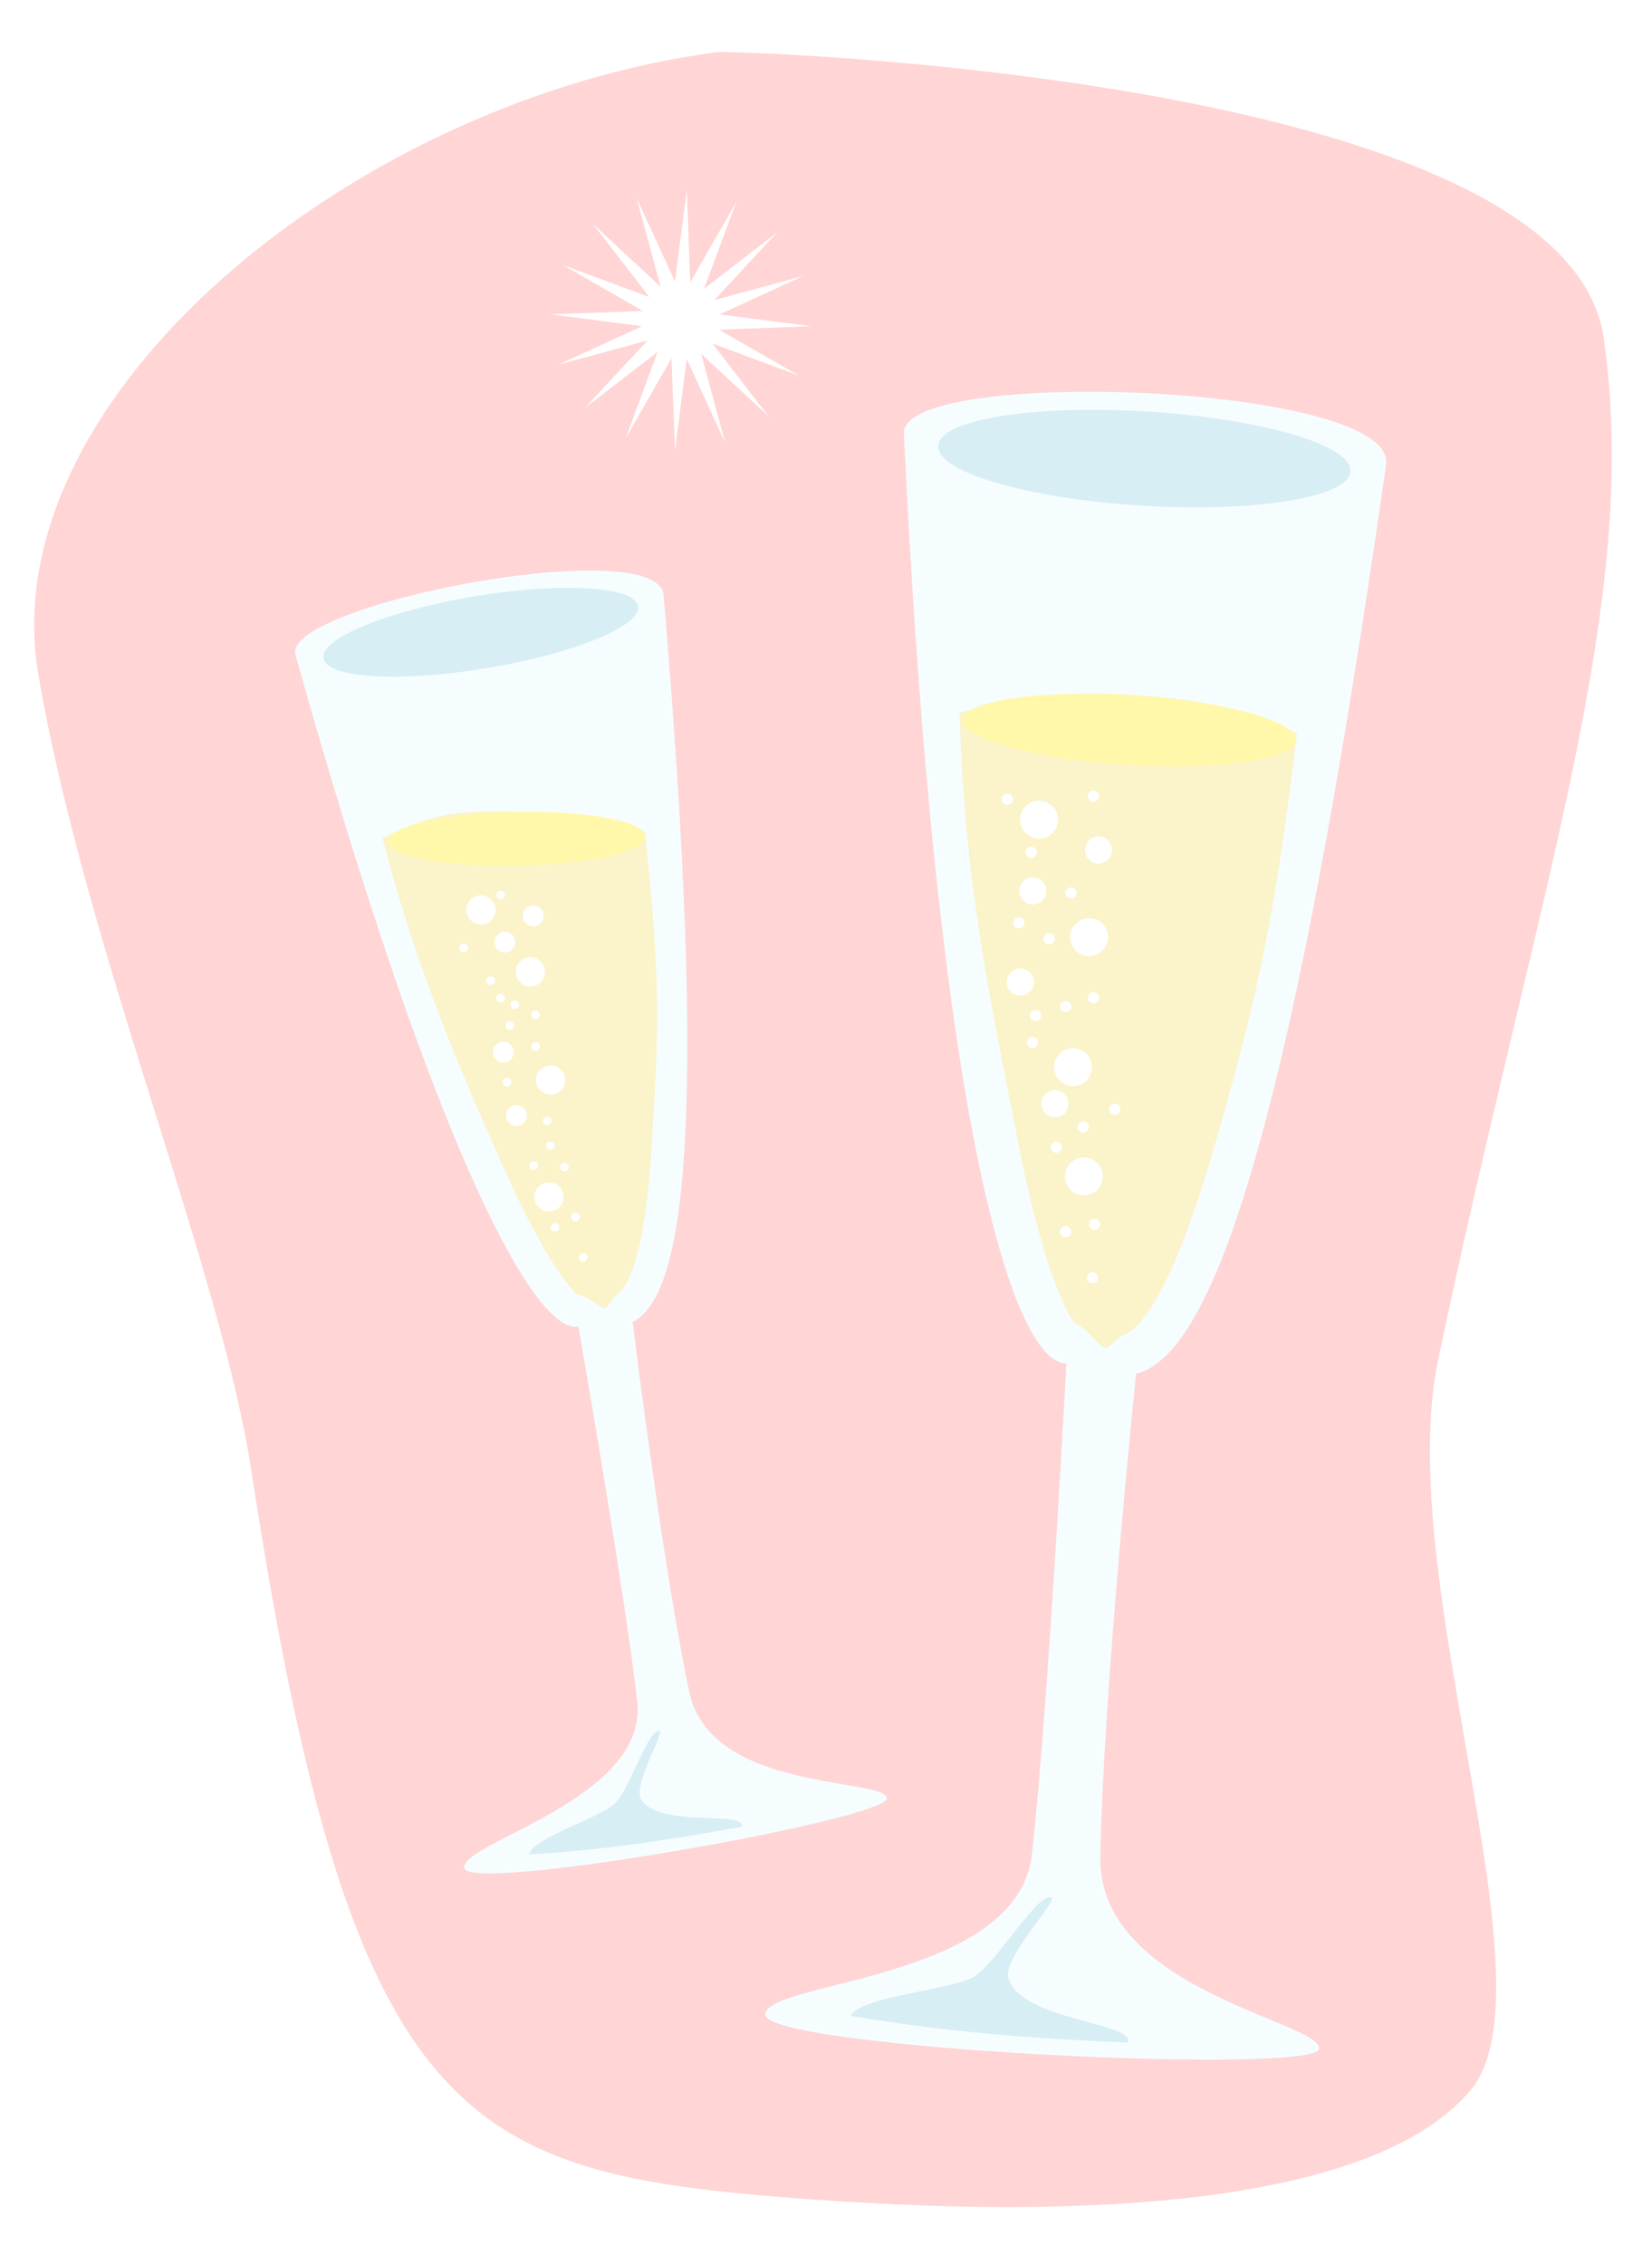 <?xml version="1.0" encoding="UTF-8"?>
<svg version="1.0" viewBox="0 0 285.63 391.28" xmlns="http://www.w3.org/2000/svg">
<defs>
<filter id="a">
<feGaussianBlur stdDeviation="22.295"/>
</filter>
</defs>
<g transform="translate(-9.074 -28.771)" fill-rule="evenodd">
<path transform="matrix(.389 0 0 .389 78.141 62.175)" d="m141.51-62.728c-162.8 21.383-323.17 154.18-301.97 276.85 21.19 122.66 80.707 262.21 94.714 353.93 44.828 293.54 95.265 311.97 247.21 323.19 144.99 10.72 255.65-2.43 294.47-48.2 38.83-45.77-34.78-227.39-14.25-324.86 44.64-211.95 90.59-337.05 73.52-454.09s-389.75-127.55-393.69-126.82z" fill="#ffd5d5" filter="url(#a)"/>
<g transform="matrix(.388 .024 -.024 .388 94.981 50.366)">
<path d="m189.12 125.49c-2.16-29.669 217.58-35.398 214.96 0.81-24.71 309.3-54.35 400.63-86.02 410.31 0 0-5.93 142.54-2.59 215.61 2.7 59.08 102.37 66.74 102.37 78.89s-246.86 15.07-246.86 0c0-15.06 111.28-21.71 114.03-78.56 3.25-66.98 1.79-218.53 1.79-218.53-24.6 1.32-64.95-109.31-97.68-408.53z" fill="#f6fdff"/>
<path d="m209.03 829.45c3.61-9.08 44.27-14.21 53.75-20.88s25.89-39.29 32.13-37.17c2.99 1.02-19.94 28.09-17.04 36.74 6.32 18.83 58.52 16.39 54.81 25.55-48.99 0.88-82.01 0-123.65-4.24z" fill="#d7eef4"/>
<path d="m298.7 235.5c-29.25-0.04-45.47 2.52-77.12 12.53 6.52 74.04 20.84 124.11 37.14 186.85 8.43 32.46 16.64 55.41 23.37 68.81 3.32 6.6 5.88 11.63 7.85 12.34 5.28 1.9 10.34 8.8 13.25 9.97 2 0.8 5.68-5.69 9.53-6.88 0.48-0.14 5.76-3.17 12.28-16.28s13.77-34.75 20.81-66.03c13.66-60.66 21.08-99.02 26.04-188.77-27.27-10.09-44.04-12.5-73.15-12.54z" fill="#fbf3c9"/>
<path d="m388.35 130.28a91.792 20.824 0 1 1-183.58 0 91.792 20.824 0 1 1 183.58 0z" fill="#d7eef4"/>
<path transform="translate(.977 120.9)" d="m370.76 130.28a74.199 15.511 0 1 1-148.4 0 74.199 15.511 0 1 1 148.4 0z" fill="#fff8ab"/>
<path transform="translate(477.57 -88.819)" d="m-179.71 539.32a8.414 8.414 0 1 1-16.83 0 8.414 8.414 0 1 1 16.83 0z" fill="#fff"/>
<path transform="translate(469.76 -137.01)" d="m-179.71 539.32a8.414 8.414 0 1 1-16.83 0 8.414 8.414 0 1 1 16.83 0z" fill="#fff"/>
<path transform="translate(473.32 -195.15)" d="m-179.71 539.32a8.414 8.414 0 1 1-16.83 0 8.414 8.414 0 1 1 16.83 0z" fill="#fff"/>
<path transform="translate(447.91 -245.89)" d="m-179.71 539.32a8.414 8.414 0 1 1-16.83 0 8.414 8.414 0 1 1 16.83 0z" fill="#fff"/>
<path transform="matrix(.717 0 0 .717 390.79 -20.683)" d="m-179.71 539.32a8.414 8.414 0 1 1-16.83 0 8.414 8.414 0 1 1 16.83 0z" fill="#fff"/>
<path transform="matrix(.717 0 0 .717 421.9 -81.454)" d="m-179.71 539.32a8.414 8.414 0 1 1-16.83 0 8.414 8.414 0 1 1 16.83 0z" fill="#fff"/>
<path transform="matrix(.717 0 0 .717 393.85 -61.48)" d="m-179.71 539.32a8.414 8.414 0 1 1-16.83 0 8.414 8.414 0 1 1 16.83 0z" fill="#fff"/>
<path transform="matrix(.717 0 0 .717 409.49 32.353)" d="m-179.71 539.32a8.414 8.414 0 1 1-16.83 0 8.414 8.414 0 1 1 16.83 0z" fill="#fff"/>
<path transform="matrix(.295 0 0 .295 338.34 316.42)" d="m-179.71 539.32a8.414 8.414 0 1 1-16.83 0 8.414 8.414 0 1 1 16.83 0z" fill="#fff"/>
<path transform="matrix(.295 0 0 .295 331.92 279.23)" d="m-179.71 539.32a8.414 8.414 0 1 1-16.83 0 8.414 8.414 0 1 1 16.83 0z" fill="#fff"/>
<path transform="matrix(.295 0 0 .295 356.82 260.7)" d="m-179.71 539.32a8.414 8.414 0 1 1-16.83 0 8.414 8.414 0 1 1 16.83 0z" fill="#fff"/>
<path transform="matrix(.295 0 0 .295 344.33 211.87)" d="m-179.71 539.32a8.414 8.414 0 1 1-16.83 0 8.414 8.414 0 1 1 16.83 0z" fill="#fff"/>
<path transform="matrix(.295 0 0 .295 323 186.93)" d="m-179.71 539.32a8.414 8.414 0 1 1-16.83 0 8.414 8.414 0 1 1 16.83 0z" fill="#fff"/>
<path transform="matrix(.295 0 0 .295 300.6 126.12)" d="m-179.71 539.32a8.414 8.414 0 1 1-16.83 0 8.414 8.414 0 1 1 16.83 0z" fill="#fff"/>
<path transform="matrix(.295 0 0 .295 338.72 122.42)" d="m-179.71 539.32a8.414 8.414 0 1 1-16.83 0 8.414 8.414 0 1 1 16.83 0z" fill="#fff"/>
<path transform="matrix(.295 0 0 .295 331.45 166.02)" d="m-179.71 539.32a8.414 8.414 0 1 1-16.83 0 8.414 8.414 0 1 1 16.83 0z" fill="#fff"/>
<path transform="matrix(.295 0 0 .295 312.67 149.06)" d="m-179.71 539.32a8.414 8.414 0 1 1-16.83 0 8.414 8.414 0 1 1 16.83 0z" fill="#fff"/>
<path transform="matrix(.295 0 0 .295 351.55 336.18)" d="m-179.71 539.32a8.414 8.414 0 1 1-16.83 0 8.414 8.414 0 1 1 16.83 0z" fill="#fff"/>
<path transform="matrix(.295 0 0 .295 351 312.42)" d="m-179.71 539.32a8.414 8.414 0 1 1-16.83 0 8.414 8.414 0 1 1 16.83 0z" fill="#fff"/>
<path transform="matrix(.295 0 0 .295 319.09 221.35)" d="m-179.71 539.32a8.414 8.414 0 1 1-16.83 0 8.414 8.414 0 1 1 16.83 0z" fill="#fff"/>
<path transform="matrix(.295 0 0 .295 318.49 233.34)" d="m-179.71 539.32a8.414 8.414 0 1 1-16.83 0 8.414 8.414 0 1 1 16.83 0z" fill="#fff"/>
<path transform="matrix(.295 0 0 .295 332.18 216.51)" d="m-179.71 539.32a8.414 8.414 0 1 1-16.83 0 8.414 8.414 0 1 1 16.83 0z" fill="#fff"/>
<path transform="matrix(.295 0 0 .295 309.14 180.64)" d="m-179.71 539.32a8.414 8.414 0 1 1-16.83 0 8.414 8.414 0 1 1 16.83 0z" fill="#fff"/>
<path transform="matrix(.295 0 0 .295 343.35 269.54)" d="m-179.71 539.32a8.414 8.414 0 1 1-16.83 0 8.414 8.414 0 1 1 16.83 0z" fill="#fff"/>
</g>
<g transform="matrix(.296 -.049 .049 .296 -1.984 114.02)">
<path d="m189.12 125.49c-2.16-29.669 217.58-35.398 214.96 0.81-24.71 309.3-54.35 400.63-86.02 410.31 0 0-5.93 142.54-2.59 215.61 2.7 59.08 102.37 66.74 102.37 78.89s-246.86 15.07-246.86 0c0-15.06 111.28-21.71 114.03-78.56 3.25-66.98 1.79-218.53 1.79-218.53-24.6 1.32-64.95-109.31-97.68-408.53z" fill="#f6fdff"/>
<path d="m209.03 829.45c3.61-9.08 44.27-14.21 53.75-20.88s25.89-39.29 32.13-37.17c2.99 1.02-19.94 28.09-17.04 36.74 6.32 18.83 58.52 16.39 54.81 25.55-48.99 0.88-82.01 0-123.65-4.24z" fill="#d7eef4"/>
<path d="m298.7 235.5c-28.68-5.71-45.64-7.42-77.3 2.59 6.53 74.04 21.02 134.05 37.32 196.79 8.43 32.46 16.64 55.41 23.37 68.81 3.32 6.6 5.88 11.63 7.85 12.34 5.28 1.9 10.34 8.8 13.25 9.97 2 0.8 5.68-5.69 9.53-6.88 0.48-0.14 5.76-3.17 12.28-16.28s13.77-34.75 20.81-66.03c13.66-60.66 20.33-87.79 25.3-177.53-27.27-10.1-43.44-18.02-72.41-23.78z" fill="#fbf3c9"/>
<path d="m388.35 130.28a91.792 20.824 0 1 1-183.58 0 91.792 20.824 0 1 1 183.58 0z" fill="#d7eef4"/>
<path transform="matrix(.99 .144 -.144 .99 22.903 79.438)" d="m370.76 130.28a74.199 15.511 0 1 1-148.4 0 74.199 15.511 0 1 1 148.4 0z" fill="#fff8ab"/>
<path transform="translate(470.39 -81.664)" d="m-179.71 539.32a8.414 8.414 0 1 1-16.83 0 8.414 8.414 0 1 1 16.83 0z" fill="#fff"/>
<path transform="translate(482.3 -147.93)" d="m-179.71 539.32a8.414 8.414 0 1 1-16.83 0 8.414 8.414 0 1 1 16.83 0z" fill="#fff"/>
<path transform="translate(480.95 -211.34)" d="m-179.71 539.32a8.414 8.414 0 1 1-16.83 0 8.414 8.414 0 1 1 16.83 0z" fill="#fff"/>
<path transform="translate(458.73 -251.18)" d="m-179.71 539.32a8.414 8.414 0 1 1-16.83 0 8.414 8.414 0 1 1 16.83 0z" fill="#fff"/>
<path transform="matrix(.717 0 0 .717 404.81 -15.569)" d="m-179.71 539.32a8.414 8.414 0 1 1-16.83 0 8.414 8.414 0 1 1 16.83 0z" fill="#fff"/>
<path transform="matrix(.717 0 0 .717 434.62 -90.25)" d="m-179.71 539.32a8.414 8.414 0 1 1-16.83 0 8.414 8.414 0 1 1 16.83 0z" fill="#fff"/>
<path transform="matrix(.717 0 0 .717 416.1 -78.059)" d="m-179.71 539.32a8.414 8.414 0 1 1-16.83 0 8.414 8.414 0 1 1 16.83 0z" fill="#fff"/>
<path transform="matrix(.717 0 0 .717 406.32 21.581)" d="m-179.71 539.32a8.414 8.414 0 1 1-16.83 0 8.414 8.414 0 1 1 16.83 0z" fill="#fff"/>
<path transform="matrix(.295 0 0 .295 338.34 316.42)" d="m-179.71 539.32a8.414 8.414 0 1 1-16.83 0 8.414 8.414 0 1 1 16.83 0z" fill="#fff"/>
<path transform="matrix(.295 0 0 .295 331.92 279.23)" d="m-179.71 539.32a8.414 8.414 0 1 1-16.83 0 8.414 8.414 0 1 1 16.83 0z" fill="#fff"/>
<path transform="matrix(.295 0 0 .295 349.36 283.01)" d="m-179.71 539.32a8.414 8.414 0 1 1-16.83 0 8.414 8.414 0 1 1 16.83 0z" fill="#fff"/>
<path transform="matrix(.295 0 0 .295 344.33 211.87)" d="m-179.71 539.32a8.414 8.414 0 1 1-16.83 0 8.414 8.414 0 1 1 16.83 0z" fill="#fff"/>
<path transform="matrix(.295 0 0 .295 336.37 186.09)" d="m-179.71 539.32a8.414 8.414 0 1 1-16.83 0 8.414 8.414 0 1 1 16.83 0z" fill="#fff"/>
<path transform="matrix(.295 0 0 .295 347.2 193.79)" d="m-179.71 539.32a8.414 8.414 0 1 1-16.83 0 8.414 8.414 0 1 1 16.83 0z" fill="#fff"/>
<path transform="matrix(.295 0 0 .295 338.72 122.42)" d="m-179.71 539.32a8.414 8.414 0 1 1-16.83 0 8.414 8.414 0 1 1 16.83 0z" fill="#fff"/>
<path transform="matrix(.295 0 0 .295 328.98 181.03)" d="m-179.71 539.32a8.414 8.414 0 1 1-16.83 0 8.414 8.414 0 1 1 16.83 0z" fill="#fff"/>
<path transform="matrix(.295 0 0 .295 312.67 149.06)" d="m-179.71 539.32a8.414 8.414 0 1 1-16.83 0 8.414 8.414 0 1 1 16.83 0z" fill="#fff"/>
<path transform="matrix(.295 0 0 .295 351.55 336.18)" d="m-179.71 539.32a8.414 8.414 0 1 1-16.83 0 8.414 8.414 0 1 1 16.83 0z" fill="#fff"/>
<path transform="matrix(.295 0 0 .295 351 312.42)" d="m-179.71 539.32a8.414 8.414 0 1 1-16.83 0 8.414 8.414 0 1 1 16.83 0z" fill="#fff"/>
<path transform="matrix(.295 0 0 .295 343.9 255.08)" d="m-179.71 539.32a8.414 8.414 0 1 1-16.83 0 8.414 8.414 0 1 1 16.83 0z" fill="#fff"/>
<path transform="matrix(.295 0 0 .295 324.69 229.34)" d="m-179.71 539.32a8.414 8.414 0 1 1-16.83 0 8.414 8.414 0 1 1 16.83 0z" fill="#fff"/>
<path transform="matrix(.295 0 0 .295 331.62 197.49)" d="m-179.71 539.32a8.414 8.414 0 1 1-16.83 0 8.414 8.414 0 1 1 16.83 0z" fill="#fff"/>
<path transform="matrix(.295 0 0 .295 324.97 170.14)" d="m-179.71 539.32a8.414 8.414 0 1 1-16.83 0 8.414 8.414 0 1 1 16.83 0z" fill="#fff"/>
<path transform="matrix(.295 0 0 .295 343.35 269.54)" d="m-179.71 539.32a8.414 8.414 0 1 1-16.83 0 8.414 8.414 0 1 1 16.83 0z" fill="#fff"/>
<path transform="matrix(1.278 .211 -.211 1.278 291.46 -126.92)" d="m134.37 71.475 10.73 39.695-17.13-37.385-5.27 40.775-1.51-41.087-20.48 35.657 14.32-38.543-32.562 25.106 27.982-30.127-39.691 10.734 37.381-17.125-40.777-5.274 41.087-1.516-35.653-20.477 38.543 14.324-25.107-32.564 30.127 27.984-10.73-39.693 17.12 37.383 5.28-40.779 1.51 41.09 20.48-35.656-14.33 38.542 32.57-25.106-27.99 30.127 39.7-10.733-37.39 17.125 40.78 5.273-41.09 1.516 35.66 20.478-38.54-14.325 25.1 32.564-30.12-27.983z" fill="#fff"/>
</g>
</g>
</svg>
